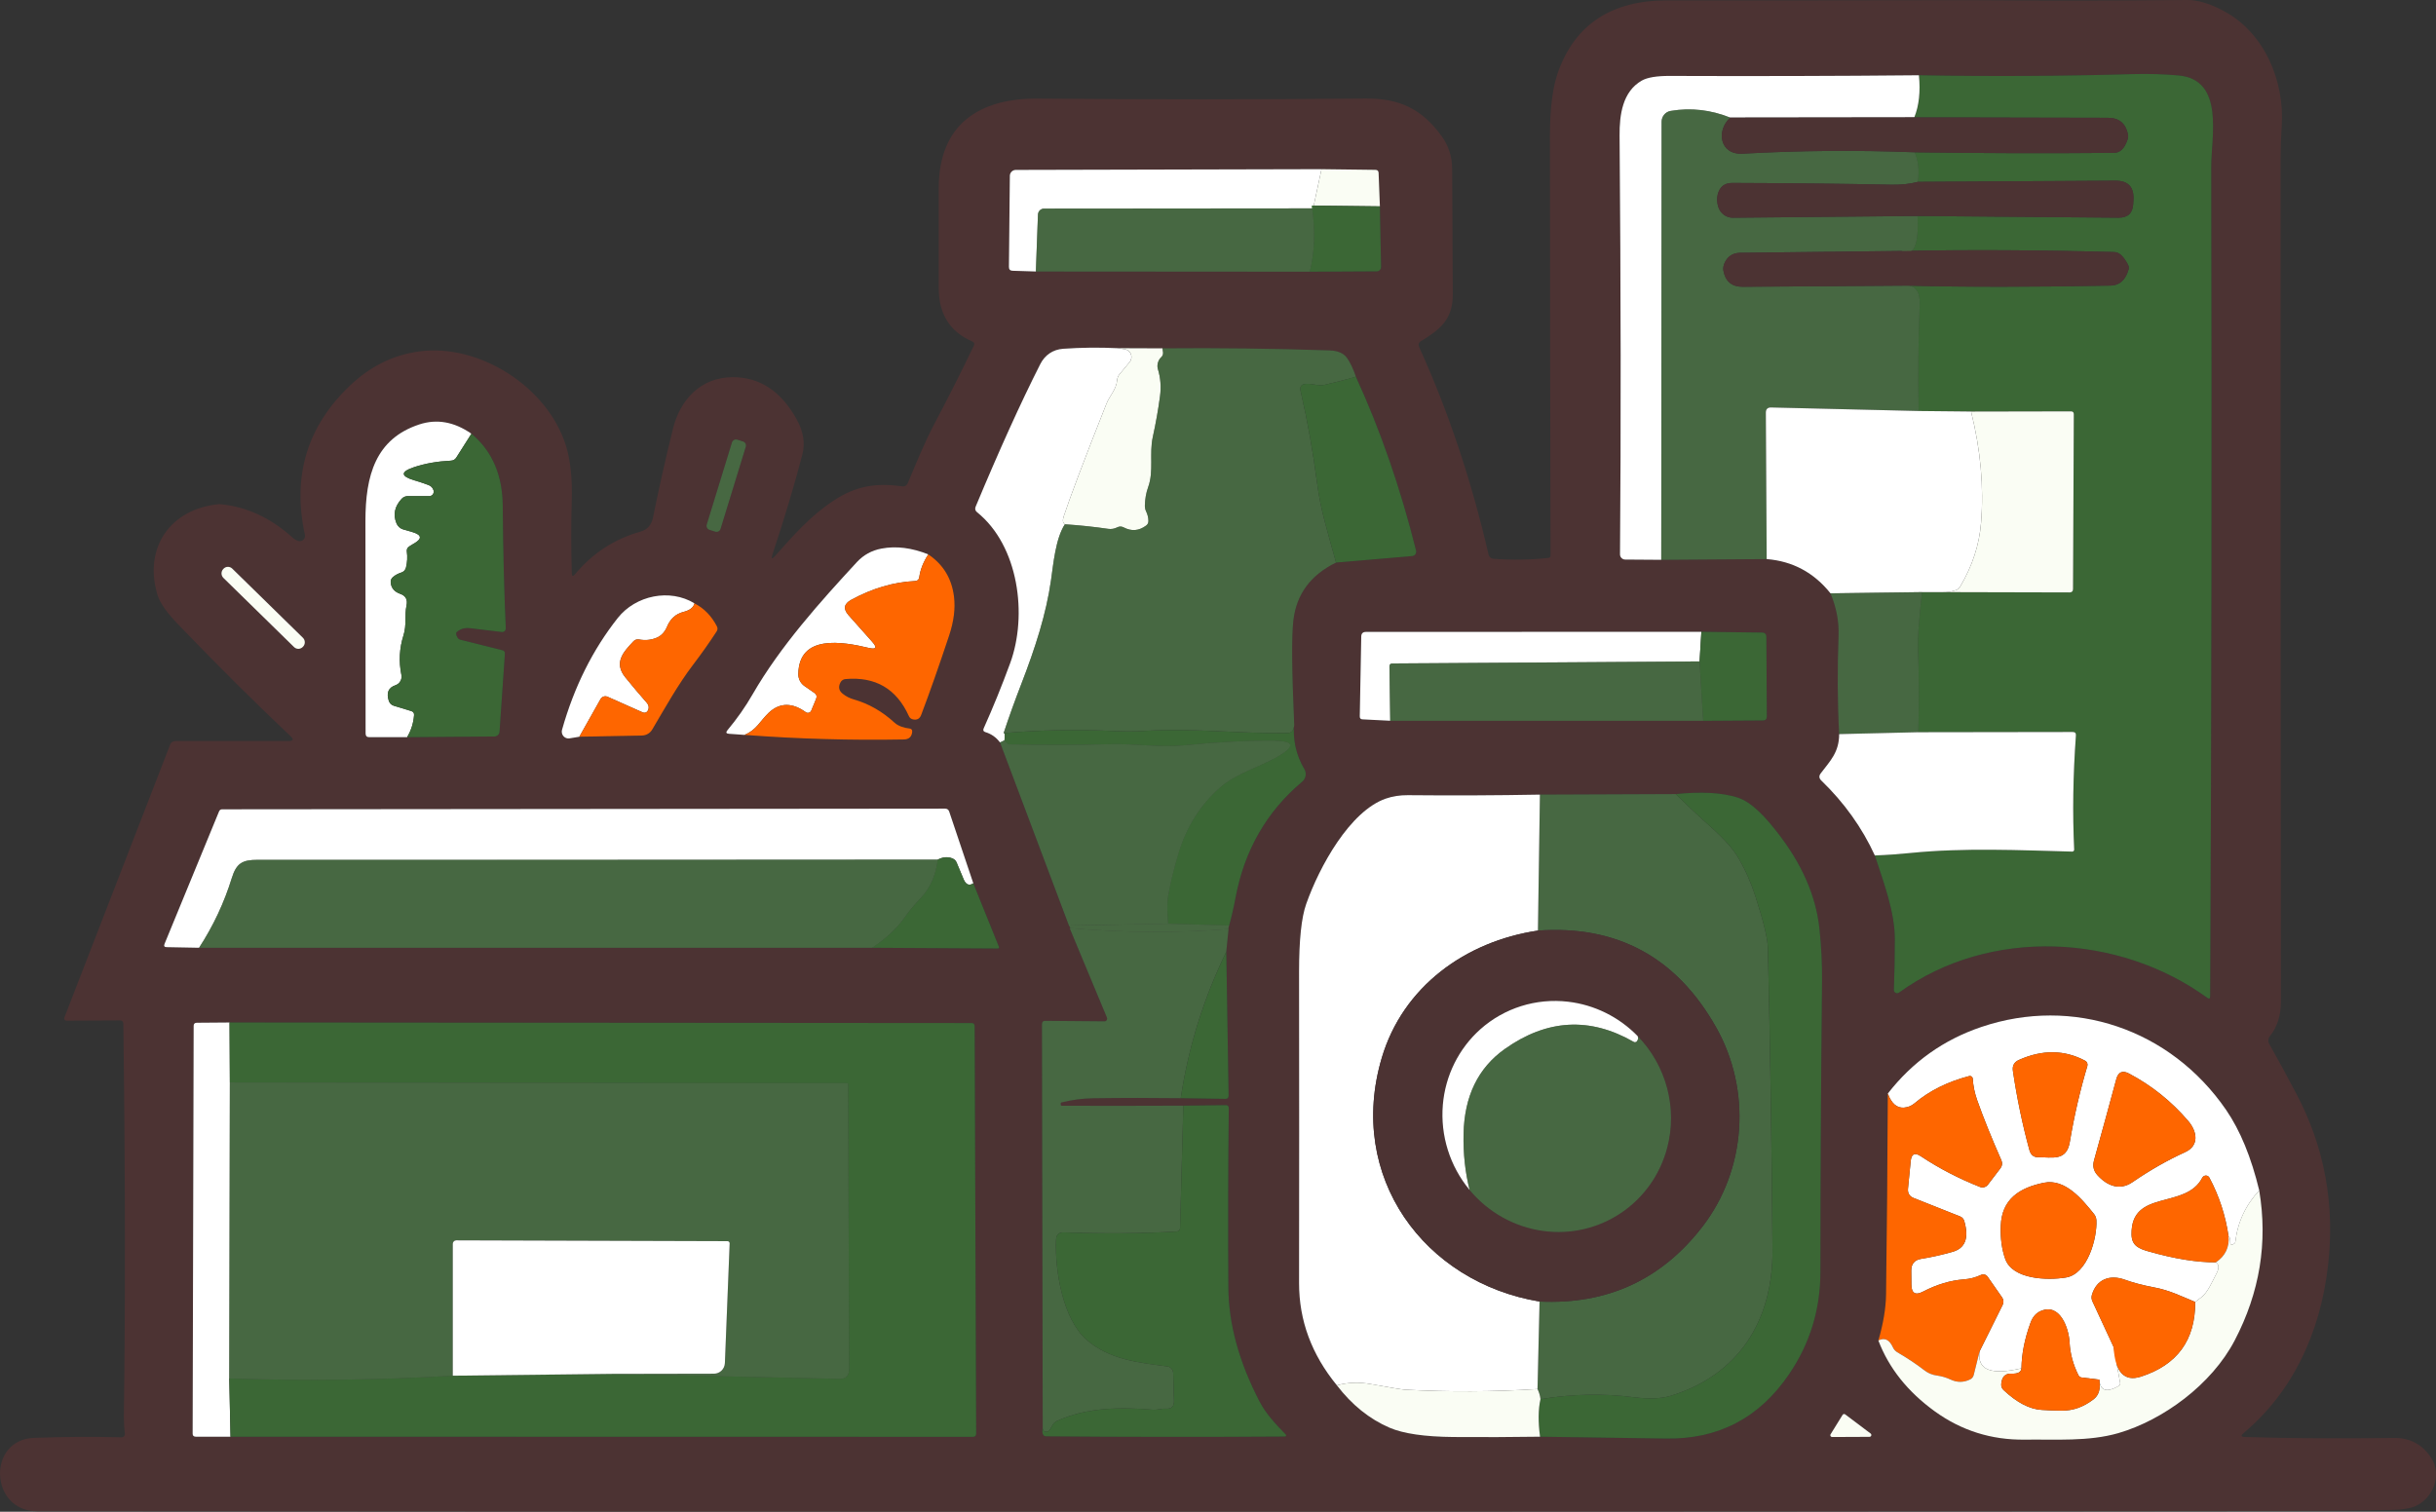 <svg width="87" height="54" viewBox="0 0 87 54" fill="none" xmlns="http://www.w3.org/2000/svg">
<rect x="0" y="0" width="87" height="54" fill="#333333" stroke="none"/>
<g clip-path="url(#clip0_122_798)">
<path d="M70.312 0.006C72.9 0.026 75.504 0.024 78.126 -3.42701e-05C78.493 -0.002 78.925 0.128 79.419 0.392C80.879 1.173 81.596 2.897 81.489 4.5C81.465 4.878 81.452 5.253 81.45 5.623C81.448 15.447 81.45 25.5 81.461 35.786C81.461 36.28 81.328 36.689 81.063 37.018C81.003 37.094 80.995 37.201 81.042 37.284C81.385 37.895 81.708 38.49 82.01 39.064C83.022 40.98 83.4 43.039 83.14 45.242C82.856 47.641 81.869 49.729 80.129 51.19C80.02 51.279 80.037 51.327 80.177 51.331C81.83 51.381 83.599 51.392 85.487 51.364C86.069 51.355 86.517 51.594 86.833 52.084C87.226 52.694 86.893 53.534 86.247 53.808C86.064 53.887 85.79 53.928 85.427 53.935C84.061 53.959 82.824 53.972 81.714 53.974C56.757 54.004 29.961 54.007 1.328 53.983C-0.371 53.983 -0.472 51.42 1.218 51.362C2.287 51.322 3.329 51.316 4.344 51.342C4.407 51.342 4.46 51.294 4.46 51.229C4.46 51.222 4.46 51.216 4.46 51.211C4.433 50.994 4.422 50.782 4.424 50.58C4.48 46.433 4.473 41.764 4.405 36.574C4.405 36.491 4.362 36.45 4.28 36.45L2.371 36.459C2.328 36.459 2.292 36.422 2.292 36.378C2.292 36.367 2.292 36.358 2.298 36.35L6.082 26.584C6.11 26.515 6.185 26.469 6.271 26.469H10.316C10.477 26.467 10.498 26.412 10.38 26.301C9.116 25.104 7.849 23.846 6.58 22.529C6.223 22.159 5.755 21.704 5.613 21.212C5.133 19.544 6.097 18.164 7.84 18.007C8.796 18.092 9.665 18.493 10.449 19.204C10.509 19.259 10.576 19.298 10.647 19.322C10.743 19.355 10.851 19.302 10.883 19.204C10.894 19.172 10.896 19.137 10.889 19.102C10.432 17.002 10.971 15.223 12.504 13.769C13.223 13.085 14.044 12.68 14.963 12.554C17.114 12.258 19.564 13.821 20.215 15.928C20.376 16.449 20.442 17.102 20.419 17.883C20.395 18.719 20.395 19.583 20.421 20.478C20.423 20.589 20.462 20.602 20.533 20.517C21.16 19.762 21.941 19.252 22.875 18.989C23.118 18.922 23.266 18.756 23.32 18.493C23.532 17.441 23.771 16.381 24.035 15.312C24.288 14.283 25.025 13.477 26.163 13.473C27.135 13.468 27.902 13.976 28.46 14.992C28.694 15.421 28.761 15.837 28.656 16.235C28.361 17.363 28.005 18.554 27.588 19.805C27.535 19.971 27.565 19.988 27.681 19.86C28.342 19.117 28.924 18.449 29.74 17.903C30.56 17.352 31.292 17.241 32.211 17.372C32.312 17.387 32.383 17.345 32.424 17.25C32.725 16.534 33.014 15.815 33.377 15.129C33.867 14.202 34.335 13.275 34.779 12.35C34.814 12.28 34.797 12.23 34.726 12.199C33.927 11.853 33.528 11.22 33.526 10.299C33.526 9.073 33.526 7.878 33.526 6.716C33.53 4.428 34.986 3.505 37.071 3.522C41.024 3.555 44.925 3.555 48.771 3.52C49.991 3.509 50.789 3.899 51.489 4.865C51.736 5.209 51.861 5.595 51.863 6.023C51.87 7.528 51.878 9.025 51.885 10.512C51.891 11.413 51.425 11.775 50.751 12.184C50.667 12.236 50.645 12.308 50.686 12.402C51.724 14.685 52.55 17.156 53.164 19.812C53.184 19.895 53.252 19.953 53.336 19.96C54.017 20.01 54.672 19.999 55.299 19.929C55.35 19.923 55.376 19.895 55.376 19.842C55.365 15.321 55.357 10.323 55.355 4.848C55.355 3.862 55.453 3.098 55.653 2.551C56.269 0.858 57.568 0.011 59.552 0.013C63.123 0.015 66.709 0.013 70.312 0.006ZM68.534 2.688C65.562 2.717 62.595 2.723 59.632 2.712C59.166 2.712 58.833 2.767 58.638 2.878C57.95 3.267 57.837 4.099 57.843 4.841C57.888 10.299 57.895 15.286 57.858 19.799C57.858 19.901 57.94 19.986 58.043 19.988L59.331 19.997L63.097 19.971C64.023 20.045 64.783 20.452 65.376 21.194C65.586 21.699 65.683 22.202 65.663 22.703C65.618 23.928 65.625 25.102 65.685 26.223C65.685 26.872 65.363 27.181 65.028 27.623C64.957 27.716 64.963 27.801 65.047 27.882C65.867 28.674 66.505 29.567 66.958 30.557C67.272 31.519 67.673 32.575 67.673 33.546C67.673 34.153 67.662 34.758 67.639 35.359C67.637 35.422 67.686 35.477 67.748 35.479C67.774 35.479 67.8 35.472 67.821 35.457C71.07 33.102 75.682 33.356 78.828 35.64C78.899 35.692 78.936 35.673 78.936 35.584C78.983 25.596 78.996 15.724 78.972 5.969C78.97 4.887 79.462 2.841 77.802 2.695C77.265 2.647 76.728 2.632 76.191 2.647C73.632 2.721 71.079 2.734 68.534 2.688ZM36.995 9.698L46.778 9.705L49.177 9.691C49.261 9.691 49.327 9.622 49.325 9.537L49.282 7.371L49.237 6.18C49.235 6.104 49.196 6.067 49.121 6.067L47.197 6.043L36.276 6.069C36.16 6.069 36.068 6.165 36.066 6.282L36.033 9.533C36.033 9.622 36.077 9.67 36.164 9.672L36.995 9.698ZM35.714 26.519L38.174 33.06C38.232 33.139 38.243 33.169 38.202 33.152L39.536 36.352C39.555 36.402 39.531 36.456 39.484 36.476C39.473 36.48 39.461 36.483 39.45 36.483L37.337 36.465C37.255 36.465 37.215 36.504 37.215 36.587L37.24 51.011C37.221 51.113 37.225 51.192 37.253 51.244C37.275 51.285 37.309 51.307 37.356 51.307C40.176 51.331 43.021 51.333 45.892 51.314C45.915 51.314 45.934 51.294 45.934 51.27C45.934 51.259 45.93 51.248 45.922 51.242C45.574 50.885 45.217 50.51 44.985 50.062C44.251 48.649 43.88 47.291 43.871 45.991C43.856 43.819 43.862 41.679 43.886 39.574C43.886 39.522 43.845 39.478 43.794 39.476C43.794 39.476 43.794 39.476 43.791 39.476L42.263 39.495C40.766 39.502 39.317 39.502 37.919 39.498C37.9 39.498 37.889 39.489 37.887 39.469C37.885 39.45 37.882 39.432 37.882 39.413C37.882 39.395 37.891 39.384 37.908 39.38C38.282 39.286 38.66 39.236 39.044 39.23C40.115 39.215 41.157 39.215 42.168 39.228L43.764 39.252C43.843 39.252 43.882 39.215 43.88 39.134L43.796 33.999L43.877 33.187C43.871 33.148 43.877 33.106 43.899 33.06C43.985 32.754 44.06 32.425 44.127 32.07C44.444 30.37 45.239 28.988 46.51 27.921C46.641 27.81 46.673 27.62 46.585 27.472C46.289 26.974 46.166 26.421 46.22 25.814C46.136 23.946 46.126 22.727 46.192 22.159C46.302 21.225 46.811 20.537 47.717 20.095L50.437 19.862C50.523 19.855 50.585 19.779 50.579 19.694C50.579 19.686 50.577 19.677 50.575 19.666C50.023 17.452 49.308 15.382 48.425 13.455C48.329 13.17 48.224 12.946 48.105 12.783C47.985 12.615 47.779 12.528 47.489 12.517C45.501 12.45 43.51 12.424 41.518 12.443L39.907 12.437C39.261 12.406 38.614 12.413 37.97 12.458C37.599 12.484 37.313 12.687 37.15 13.011C36.452 14.389 35.686 16.085 34.846 18.094C34.812 18.175 34.829 18.242 34.895 18.297C36.383 19.494 36.706 21.976 36.079 23.687C35.78 24.499 35.465 25.276 35.132 26.018C35.102 26.086 35.121 26.129 35.19 26.151C35.402 26.214 35.578 26.338 35.714 26.519ZM14.54 26.332L17.66 26.308C17.756 26.308 17.836 26.232 17.842 26.134L18.033 23.352C18.038 23.284 18.007 23.243 17.943 23.227L16.433 22.849C16.399 22.84 16.369 22.818 16.35 22.788C16.283 22.685 16.272 22.611 16.322 22.57C16.451 22.461 16.605 22.418 16.784 22.439C17.211 22.492 17.593 22.537 17.926 22.576C17.994 22.583 18.057 22.533 18.065 22.461C18.065 22.455 18.065 22.448 18.065 22.444C18.005 21.109 17.969 19.646 17.956 18.059C17.947 17.028 17.614 16.133 16.837 15.493C16.221 15.064 15.598 14.955 14.971 15.162C13.414 15.678 13.052 16.98 13.052 18.61C13.052 21.275 13.054 23.804 13.058 26.199C13.058 26.29 13.103 26.336 13.191 26.334H14.54V26.332ZM26.635 15.961C26.659 15.88 26.616 15.796 26.536 15.769L26.332 15.704C26.253 15.68 26.169 15.724 26.143 15.804L25.244 18.734C25.22 18.815 25.263 18.9 25.342 18.926L25.546 18.991C25.626 19.015 25.71 18.972 25.735 18.891L26.635 15.961ZM26.588 26.251C28.49 26.395 30.388 26.449 32.282 26.414C32.458 26.412 32.557 26.325 32.579 26.155C32.589 26.073 32.553 26.027 32.471 26.02C32.306 26.005 32.083 25.936 31.958 25.822C31.514 25.413 31.026 25.134 30.496 24.984C30.352 24.943 30.221 24.878 30.103 24.784C29.961 24.675 29.933 24.538 30.019 24.375C30.053 24.309 30.12 24.264 30.197 24.257C31.265 24.163 32.018 24.603 32.458 25.576C32.488 25.644 32.54 25.685 32.615 25.7C32.755 25.727 32.851 25.672 32.901 25.537C33.203 24.74 33.534 23.798 33.897 22.707C34.067 22.198 34.125 21.734 34.073 21.316C33.994 20.665 33.687 20.16 33.154 19.803C32.564 19.566 32.005 19.496 31.479 19.596C31.131 19.662 30.839 19.823 30.603 20.077C29.291 21.499 27.874 23.077 26.882 24.797C26.622 25.248 26.324 25.674 25.982 26.081C25.916 26.162 25.933 26.205 26.038 26.212L26.588 26.251ZM10.825 23.099C10.911 23.01 10.906 22.868 10.818 22.781L8.295 20.31C8.207 20.223 8.068 20.228 7.982 20.317L7.973 20.326C7.887 20.415 7.892 20.556 7.98 20.643L10.503 23.114C10.591 23.201 10.73 23.197 10.816 23.108L10.825 23.099ZM20.692 26.316L22.933 26.273C23.081 26.271 23.217 26.19 23.294 26.062C23.766 25.265 24.206 24.466 24.758 23.741C25.063 23.341 25.342 22.944 25.596 22.555C25.634 22.494 25.637 22.431 25.602 22.367C25.411 22 25.145 21.727 24.803 21.551C23.921 21.014 22.706 21.266 22.066 22.072C21.17 23.203 20.505 24.536 20.073 26.066C20.037 26.195 20.11 26.332 20.236 26.369C20.271 26.38 20.307 26.382 20.341 26.375L20.692 26.316ZM49.651 25.746H60.828L62.964 25.735C63.057 25.735 63.104 25.687 63.102 25.594L63.084 22.755C63.084 22.651 63.033 22.598 62.932 22.596L60.763 22.568L48.784 22.572C48.674 22.572 48.618 22.629 48.616 22.74L48.563 25.587C48.563 25.657 48.595 25.694 48.664 25.696L49.651 25.746ZM54.998 28.384C53.452 28.413 51.88 28.419 50.281 28.404C50.001 28.402 49.739 28.441 49.495 28.526C48.208 28.972 47.118 30.962 46.65 32.294C46.48 32.775 46.396 33.581 46.396 34.708C46.4 38.638 46.4 42.345 46.396 45.83C46.396 47.169 46.845 48.386 47.747 49.485C48.279 50.182 48.906 50.687 49.626 50.998C50.12 51.211 50.882 51.322 51.915 51.331C52.941 51.338 53.969 51.335 55.002 51.32C56.495 51.34 57.993 51.362 59.496 51.386C61.365 51.418 62.829 50.654 63.892 49.093C64.641 47.996 65.015 46.775 65.015 45.429C65.015 42.345 65.034 38.877 65.073 35.026C65.079 34.423 65.047 33.805 64.981 33.169C64.854 31.992 64.345 30.834 63.45 29.699C63.1 29.255 62.589 28.654 62.054 28.487C61.493 28.311 60.757 28.271 59.846 28.365L54.998 28.384ZM7.11 33.855H31.146L35.63 33.881C35.677 33.881 35.692 33.859 35.675 33.814L34.762 31.554L33.901 28.992C33.878 28.92 33.828 28.885 33.753 28.885L7.93 28.909C7.885 28.909 7.842 28.937 7.825 28.979L5.878 33.714C5.845 33.792 5.869 33.831 5.953 33.833L7.11 33.855ZM67.422 39.062C67.411 41.57 67.392 43.962 67.36 46.237C67.353 46.731 67.261 47.28 67.085 47.883C67.459 48.869 68.131 49.712 69.101 50.415C70.052 51.102 71.122 51.44 72.313 51.425C73.415 51.41 74.594 51.499 75.657 51.192C77.25 50.728 78.983 49.465 79.812 47.881C80.707 46.167 80.999 44.383 80.688 42.526C80.402 41.339 80.007 40.379 79.502 39.643C77.512 36.75 74.027 35.581 70.765 36.683C69.417 37.138 68.302 37.93 67.422 39.062ZM8.233 51.32L34.749 51.325C34.827 51.325 34.865 51.285 34.863 51.207L34.81 36.657C34.81 36.581 34.773 36.544 34.698 36.544L8.199 36.524L7.031 36.533C6.956 36.533 6.919 36.57 6.917 36.646L6.88 51.207C6.88 51.281 6.915 51.318 6.99 51.318H8.233V51.32ZM65.9 50.521C65.87 50.499 65.831 50.508 65.809 50.536C65.809 50.536 65.809 50.539 65.807 50.541L65.38 51.231C65.361 51.261 65.369 51.303 65.399 51.32C65.41 51.327 65.421 51.331 65.434 51.331L66.771 51.325C66.808 51.325 66.836 51.296 66.836 51.259C66.836 51.24 66.827 51.22 66.81 51.207L65.9 50.521Z" fill="#4C3333"/>
<path d="M66.958 30.557C67.392 30.542 67.821 30.511 68.246 30.468C70.14 30.278 72.122 30.37 74.005 30.42C74.044 30.42 74.076 30.392 74.078 30.352C74.078 30.35 74.078 30.348 74.078 30.346C74.016 29.051 74.037 27.692 74.141 26.271C74.147 26.188 74.108 26.147 74.027 26.147L68.51 26.155C68.54 25.121 68.536 24.116 68.498 23.138C68.485 22.792 68.534 22.128 68.644 21.151H69.38L73.915 21.162C73.995 21.162 74.035 21.12 74.037 21.038L74.065 14.799C74.065 14.729 74.031 14.694 73.965 14.694L70.396 14.701L68.521 14.681C68.498 13.381 68.51 12.119 68.56 10.893C68.579 10.46 68.44 10.231 68.145 10.203C70.233 10.258 72.646 10.255 75.386 10.201C75.699 10.194 75.912 10.003 76.022 9.622C76.037 9.567 76.03 9.511 76 9.454C75.843 9.158 75.684 9.008 75.519 9.004C72.884 8.93 70.349 8.917 67.913 8.964C68.345 9.184 68.534 8.766 68.483 7.715L75.667 7.776C75.996 7.778 76.168 7.615 76.187 7.284L76.195 7.142C76.221 6.681 76.007 6.452 75.551 6.454L68.495 6.496C68.549 6.084 68.51 5.732 68.379 5.44C70.739 5.475 73.114 5.481 75.506 5.46C75.723 5.457 75.884 5.296 75.987 4.976C76.007 4.918 76.011 4.857 75.998 4.794C75.916 4.404 75.68 4.21 75.287 4.208L68.369 4.193C68.538 3.777 68.592 3.276 68.534 2.688C71.079 2.734 73.632 2.721 76.191 2.647C76.728 2.632 77.265 2.647 77.802 2.695C79.461 2.841 78.97 4.887 78.972 5.969C78.996 15.724 78.983 25.596 78.935 35.584C78.935 35.673 78.899 35.692 78.828 35.64C75.682 33.356 71.07 33.102 67.821 35.457C67.77 35.494 67.697 35.483 67.66 35.431C67.645 35.409 67.639 35.385 67.639 35.359C67.662 34.758 67.673 34.153 67.673 33.546C67.673 32.575 67.272 31.519 66.958 30.557Z" fill="#3B6735"/>
<path d="M68.533 2.688C68.591 3.276 68.537 3.777 68.368 4.193L61.795 4.201C61.093 3.921 60.384 3.842 59.667 3.962C59.48 3.992 59.343 4.158 59.343 4.349L59.33 19.997L58.042 19.988C57.939 19.988 57.855 19.901 57.857 19.799C57.894 15.286 57.887 10.299 57.842 4.841C57.836 4.099 57.949 3.268 58.636 2.878C58.832 2.767 59.165 2.71 59.631 2.712C62.594 2.723 65.561 2.717 68.533 2.688Z" fill="white"/>
<path d="M61.796 4.201C61.283 4.659 61.414 5.536 62.234 5.49C64.268 5.377 66.316 5.359 68.38 5.44C68.51 5.732 68.549 6.084 68.496 6.496C68.21 6.572 67.894 6.605 67.549 6.598C65.769 6.561 63.873 6.542 61.865 6.535C61.588 6.535 61.416 6.672 61.347 6.944C61.311 7.09 61.319 7.24 61.369 7.397C61.442 7.626 61.652 7.78 61.888 7.778L68.483 7.715C68.534 8.766 68.345 9.184 67.914 8.964L62.148 9.03C61.88 9.034 61.691 9.16 61.586 9.409C61.547 9.498 61.536 9.585 61.551 9.67C61.622 10.055 61.852 10.247 62.241 10.244L68.145 10.203C68.44 10.231 68.579 10.46 68.56 10.893C68.51 12.119 68.498 13.381 68.521 14.681L63.252 14.555C63.13 14.553 63.067 14.614 63.067 14.74L63.097 19.971L59.331 19.997L59.344 4.349C59.344 4.158 59.481 3.992 59.668 3.962C60.385 3.842 61.094 3.921 61.796 4.201Z" fill="#558C4D" fill-opacity="0.6"/>
<path d="M61.796 4.201L68.369 4.193L75.287 4.208C75.68 4.208 75.916 4.404 75.998 4.794C76.011 4.857 76.007 4.918 75.987 4.976C75.884 5.296 75.723 5.457 75.506 5.46C73.114 5.481 70.739 5.475 68.379 5.44C66.316 5.359 64.267 5.377 62.234 5.49C61.414 5.536 61.283 4.659 61.796 4.201Z" fill="#4C3333"/>
<path d="M47.197 6.043L46.898 7.443L37.287 7.451C37.171 7.451 37.075 7.545 37.07 7.665L36.995 9.698L36.164 9.672C36.076 9.67 36.031 9.622 36.033 9.533L36.066 6.282C36.066 6.165 36.16 6.071 36.276 6.069L47.197 6.043Z" fill="white"/>
<path d="M47.197 6.043L49.12 6.067C49.196 6.067 49.234 6.104 49.236 6.18L49.282 7.371L46.849 7.343C46.866 7.375 46.883 7.41 46.898 7.443L47.197 6.043Z" fill="#FAFDF4"/>
<path d="M68.482 7.715L61.888 7.778C61.652 7.778 61.441 7.626 61.368 7.397C61.319 7.24 61.31 7.09 61.347 6.944C61.416 6.672 61.587 6.535 61.864 6.535C63.872 6.542 65.768 6.561 67.548 6.598C67.894 6.605 68.21 6.572 68.495 6.496L75.551 6.454C76.006 6.452 76.221 6.681 76.195 7.142L76.186 7.284C76.167 7.615 75.995 7.778 75.667 7.776L68.482 7.715Z" fill="#4C3333"/>
<path d="M49.281 7.371L49.324 9.537C49.324 9.622 49.26 9.689 49.176 9.692L46.777 9.705C46.956 8.993 46.979 8.205 46.848 7.343L49.281 7.371Z" fill="#3B6735"/>
<path d="M46.898 7.443C46.883 7.41 46.866 7.375 46.849 7.343C46.98 8.205 46.956 8.993 46.778 9.705L36.995 9.698L37.07 7.665C37.074 7.545 37.171 7.452 37.287 7.452L46.898 7.443Z" fill="#558C4D" fill-opacity="0.6"/>
<path d="M68.145 10.203L62.24 10.245C61.851 10.245 61.621 10.055 61.55 9.67C61.535 9.585 61.546 9.498 61.585 9.409C61.69 9.16 61.879 9.034 62.147 9.03L67.913 8.964C70.348 8.917 72.884 8.93 75.518 9.004C75.684 9.008 75.843 9.158 75.999 9.454C76.029 9.511 76.036 9.567 76.021 9.622C75.911 10.003 75.699 10.194 75.385 10.201C72.645 10.255 70.232 10.258 68.145 10.203Z" fill="#4C3333"/>
<path d="M39.907 12.437L40.173 12.476C40.323 12.5 40.428 12.641 40.405 12.796C40.396 12.846 40.377 12.894 40.345 12.933L39.984 13.368C39.932 13.429 39.904 13.499 39.898 13.579C39.866 13.923 39.63 14.13 39.512 14.431C38.715 16.44 38.208 17.781 37.987 18.453C37.942 18.588 37.957 18.68 38.03 18.728C37.699 19.239 37.62 20.143 37.536 20.726C37.364 21.941 36.967 23.158 36.477 24.427C36.252 25.006 36.042 25.591 35.844 26.186C35.889 26.179 35.898 26.264 35.874 26.445L35.713 26.519C35.578 26.338 35.402 26.214 35.189 26.151C35.12 26.129 35.101 26.086 35.131 26.018C35.464 25.276 35.78 24.499 36.078 23.687C36.705 21.976 36.383 19.494 34.895 18.297C34.828 18.242 34.811 18.175 34.846 18.094C35.685 16.085 36.452 14.389 37.15 13.011C37.313 12.687 37.598 12.485 37.97 12.458C38.614 12.413 39.26 12.406 39.907 12.437Z" fill="white"/>
<path d="M39.907 12.437L41.517 12.443L41.537 12.582C41.545 12.652 41.524 12.711 41.472 12.759C41.365 12.857 41.309 13.035 41.352 13.179C41.449 13.495 41.474 13.821 41.429 14.154C41.367 14.624 41.281 15.11 41.172 15.608C41.039 16.211 41.215 16.823 41.006 17.4C40.933 17.6 40.895 17.82 40.888 18.059C40.888 18.136 40.903 18.207 40.936 18.275C40.985 18.377 41.013 18.488 41.015 18.606C41.015 18.678 40.989 18.732 40.933 18.773C40.678 18.963 40.412 18.985 40.133 18.839C40.053 18.797 39.976 18.797 39.896 18.839C39.795 18.889 39.69 18.906 39.581 18.891C39.059 18.815 38.541 18.761 38.03 18.728C37.957 18.68 37.942 18.588 37.987 18.453C38.209 17.781 38.715 16.44 39.512 14.431C39.63 14.13 39.866 13.923 39.898 13.579C39.905 13.499 39.933 13.429 39.984 13.368L40.345 12.933C40.444 12.813 40.427 12.637 40.309 12.537C40.27 12.504 40.223 12.482 40.173 12.476L39.907 12.437Z" fill="#FAFDF4"/>
<path d="M48.425 13.455C48.088 13.556 47.718 13.651 47.317 13.743C47.081 13.797 46.885 13.699 46.651 13.71C46.477 13.717 46.411 13.806 46.451 13.978C46.694 15.029 46.889 16.113 47.035 17.232C47.098 17.713 47.194 18.197 47.325 18.682C47.452 19.154 47.581 19.625 47.716 20.095C46.81 20.537 46.301 21.225 46.192 22.159C46.125 22.727 46.136 23.946 46.219 25.814C46.228 25.914 46.213 26.003 46.174 26.081C46.142 26.142 46.08 26.179 46.013 26.181C44.304 26.218 42.625 25.999 40.924 26.105C40.562 26.129 40.166 26.129 39.739 26.11C38.449 26.049 37.152 26.075 35.844 26.186C36.041 25.591 36.252 25.006 36.477 24.427C36.967 23.158 37.364 21.941 37.536 20.726C37.62 20.143 37.699 19.239 38.03 18.728C38.541 18.761 39.058 18.815 39.58 18.891C39.69 18.906 39.795 18.891 39.896 18.839C39.975 18.797 40.053 18.797 40.132 18.839C40.411 18.985 40.677 18.963 40.933 18.773C40.989 18.732 41.017 18.678 41.015 18.606C41.012 18.488 40.984 18.377 40.935 18.275C40.903 18.207 40.886 18.136 40.888 18.059C40.894 17.82 40.933 17.6 41.006 17.4C41.214 16.823 41.038 16.211 41.171 15.608C41.281 15.11 41.367 14.624 41.429 14.154C41.474 13.821 41.448 13.495 41.352 13.179C41.309 13.035 41.365 12.857 41.472 12.759C41.523 12.711 41.545 12.652 41.536 12.582L41.517 12.443C43.51 12.424 45.5 12.45 47.489 12.517C47.778 12.528 47.984 12.615 48.105 12.783C48.223 12.946 48.328 13.17 48.425 13.455Z" fill="#558C4D" fill-opacity="0.6"/>
<path d="M48.424 13.455C49.307 15.382 50.022 17.452 50.574 19.666C50.595 19.749 50.546 19.836 50.464 19.858C50.456 19.86 50.447 19.862 50.436 19.862L47.716 20.095C47.581 19.625 47.452 19.154 47.325 18.682C47.194 18.197 47.097 17.713 47.035 17.232C46.889 16.113 46.694 15.029 46.451 13.978C46.41 13.806 46.477 13.717 46.651 13.71C46.885 13.699 47.08 13.797 47.316 13.743C47.718 13.651 48.087 13.556 48.424 13.455Z" fill="#3B6735"/>
<path d="M68.52 14.681L70.395 14.7C70.736 16.068 70.857 17.393 70.751 18.675C70.689 19.461 70.44 20.221 70.006 20.953C69.97 21.016 69.916 21.059 69.845 21.083C69.71 21.131 69.555 21.153 69.379 21.151H68.643L65.375 21.194C64.782 20.452 64.022 20.045 63.096 19.971L63.066 14.74C63.066 14.614 63.129 14.553 63.251 14.555L68.52 14.681Z" fill="white"/>
<path d="M69.38 21.151C69.556 21.153 69.71 21.131 69.846 21.083C69.916 21.059 69.97 21.016 70.007 20.953C70.44 20.221 70.689 19.461 70.752 18.676C70.857 17.393 70.737 16.068 70.395 14.701L73.964 14.694C74.031 14.694 74.065 14.729 74.065 14.799L74.037 21.038C74.037 21.12 73.994 21.162 73.915 21.162L69.38 21.151Z" fill="#FAFDF4"/>
<path d="M16.837 15.493L16.298 16.342C16.253 16.414 16.188 16.451 16.104 16.455C15.621 16.479 15.181 16.555 14.786 16.688C14.299 16.851 14.301 17.008 14.792 17.156C14.966 17.206 15.134 17.263 15.299 17.324C15.392 17.359 15.452 17.419 15.482 17.509C15.51 17.594 15.467 17.685 15.383 17.713C15.366 17.72 15.346 17.722 15.329 17.722H14.569C14.483 17.72 14.404 17.755 14.346 17.816C14.095 18.088 14.032 18.38 14.159 18.691C14.202 18.797 14.29 18.878 14.399 18.911L14.724 19.004C15.072 19.107 15.087 19.248 14.769 19.424C14.715 19.453 14.664 19.485 14.61 19.522C14.546 19.566 14.52 19.627 14.53 19.703C14.556 19.892 14.546 20.082 14.5 20.271C14.479 20.358 14.415 20.428 14.331 20.452C14.226 20.485 14.129 20.535 14.041 20.607C13.974 20.661 13.944 20.731 13.955 20.816C13.974 21.007 14.088 21.14 14.292 21.212C14.488 21.279 14.563 21.416 14.52 21.621C14.442 21.991 14.53 22.32 14.41 22.696C14.264 23.158 14.239 23.626 14.335 24.103C14.369 24.264 14.277 24.425 14.123 24.477C13.873 24.562 13.794 24.745 13.884 25.028C13.914 25.121 13.974 25.182 14.067 25.211L14.689 25.4C14.76 25.422 14.795 25.47 14.788 25.546C14.767 25.831 14.683 26.092 14.539 26.332H13.191C13.103 26.336 13.057 26.29 13.057 26.199C13.053 23.804 13.051 21.275 13.051 18.61C13.051 16.98 13.414 15.678 14.971 15.162C15.598 14.955 16.22 15.064 16.837 15.493Z" fill="white"/>
<path d="M16.836 15.493C17.613 16.133 17.946 17.028 17.955 18.059C17.968 19.646 18.004 21.109 18.064 22.444C18.067 22.516 18.013 22.574 17.942 22.576C17.936 22.576 17.929 22.576 17.925 22.576C17.592 22.537 17.21 22.492 16.782 22.439C16.604 22.418 16.45 22.461 16.321 22.57C16.271 22.611 16.282 22.685 16.349 22.788C16.368 22.818 16.398 22.84 16.432 22.849L17.942 23.227C18.006 23.243 18.036 23.284 18.032 23.352L17.841 26.134C17.834 26.232 17.755 26.308 17.659 26.308L14.539 26.332C14.682 26.092 14.766 25.831 14.788 25.546C14.794 25.47 14.76 25.422 14.689 25.4L14.066 25.211C13.974 25.182 13.914 25.121 13.884 25.028C13.793 24.745 13.873 24.562 14.122 24.477C14.277 24.425 14.369 24.264 14.335 24.102C14.238 23.626 14.264 23.158 14.41 22.696C14.53 22.32 14.442 21.991 14.519 21.621C14.562 21.416 14.487 21.279 14.292 21.212C14.088 21.14 13.974 21.007 13.954 20.815C13.944 20.73 13.974 20.661 14.04 20.606C14.128 20.535 14.225 20.485 14.33 20.452C14.414 20.428 14.478 20.358 14.5 20.271C14.545 20.082 14.556 19.892 14.53 19.703C14.519 19.627 14.545 19.566 14.609 19.522C14.663 19.485 14.715 19.453 14.768 19.424C15.086 19.248 15.071 19.107 14.723 19.004L14.399 18.911C14.289 18.878 14.201 18.797 14.159 18.691C14.032 18.38 14.094 18.088 14.345 17.816C14.403 17.755 14.483 17.72 14.569 17.72H15.329C15.417 17.724 15.488 17.652 15.49 17.563C15.49 17.544 15.488 17.526 15.481 17.509C15.451 17.419 15.391 17.358 15.299 17.324C15.133 17.263 14.966 17.206 14.792 17.156C14.3 17.008 14.298 16.851 14.786 16.688C15.181 16.555 15.621 16.479 16.104 16.455C16.188 16.451 16.252 16.414 16.297 16.342L16.836 15.493Z" fill="#3B6735"/>
<path d="M26.142 15.805L25.242 18.736C25.217 18.816 25.262 18.902 25.341 18.927L25.546 18.991C25.625 19.016 25.709 18.972 25.734 18.891L26.634 15.961C26.659 15.88 26.615 15.795 26.535 15.77L26.331 15.705C26.251 15.68 26.167 15.725 26.142 15.805Z" fill="#558C4D" fill-opacity="0.6"/>
<path d="M33.154 19.803C32.975 20.075 32.868 20.347 32.831 20.617C32.819 20.704 32.769 20.75 32.683 20.755C31.915 20.791 31.152 21.016 30.399 21.427C30.139 21.569 30.107 21.752 30.306 21.976L31.15 22.925C31.337 23.136 31.296 23.208 31.023 23.143C30.094 22.921 28.531 22.646 28.511 24.079C28.509 24.246 28.591 24.407 28.728 24.503L29.085 24.751C29.162 24.806 29.183 24.875 29.147 24.965L28.973 25.385C28.945 25.452 28.87 25.483 28.803 25.454C28.795 25.45 28.784 25.446 28.777 25.439C28.331 25.117 27.867 25.063 27.442 25.472C27.135 25.772 27.012 26.077 26.587 26.251L26.038 26.212C25.932 26.206 25.915 26.162 25.982 26.081C26.323 25.674 26.622 25.248 26.881 24.797C27.873 23.077 29.291 21.499 30.603 20.078C30.839 19.823 31.131 19.662 31.479 19.596C32.005 19.496 32.563 19.566 33.154 19.803Z" fill="white"/>
<path d="M33.153 19.803C33.686 20.16 33.993 20.665 34.072 21.316C34.124 21.734 34.066 22.198 33.896 22.707C33.533 23.798 33.203 24.74 32.9 25.537C32.85 25.672 32.754 25.727 32.614 25.7C32.539 25.685 32.487 25.644 32.458 25.576C32.017 24.603 31.264 24.163 30.196 24.257C30.119 24.264 30.053 24.307 30.018 24.375C29.932 24.538 29.96 24.675 30.102 24.784C30.22 24.878 30.351 24.943 30.495 24.984C31.025 25.134 31.513 25.413 31.957 25.822C32.082 25.936 32.305 26.005 32.47 26.02C32.552 26.027 32.589 26.073 32.578 26.155C32.556 26.325 32.458 26.412 32.281 26.414C30.387 26.449 28.489 26.395 26.587 26.251C27.012 26.077 27.134 25.772 27.442 25.472C27.867 25.063 28.331 25.117 28.777 25.439C28.835 25.483 28.915 25.47 28.957 25.411C28.964 25.402 28.968 25.393 28.973 25.385L29.146 24.965C29.183 24.875 29.162 24.806 29.084 24.751L28.728 24.503C28.59 24.407 28.509 24.246 28.511 24.079C28.53 22.646 30.093 22.921 31.023 23.143C31.296 23.208 31.337 23.136 31.15 22.925L30.306 21.976C30.106 21.752 30.139 21.569 30.398 21.427C31.152 21.016 31.914 20.791 32.683 20.755C32.769 20.75 32.818 20.704 32.831 20.617C32.868 20.347 32.975 20.075 33.153 19.803Z" fill="#FE6600"/>
<path d="M7.982 20.316L7.973 20.326C7.888 20.415 7.891 20.557 7.978 20.643L10.502 23.114C10.59 23.2 10.73 23.197 10.815 23.108L10.824 23.099C10.909 23.01 10.906 22.868 10.819 22.782L8.295 20.311C8.207 20.225 8.067 20.227 7.982 20.316Z" fill="#FAFDF4"/>
<path d="M68.643 21.151C68.534 22.128 68.484 22.792 68.497 23.138C68.536 24.116 68.54 25.121 68.51 26.155L65.684 26.223C65.624 25.102 65.618 23.928 65.663 22.703C65.682 22.202 65.585 21.699 65.375 21.194L68.643 21.151Z" fill="#558C4D" fill-opacity="0.6"/>
<path d="M24.803 21.551C24.771 21.697 24.64 21.799 24.41 21.858C24.137 21.926 23.94 22.102 23.82 22.392C23.742 22.577 23.622 22.705 23.461 22.777C23.263 22.862 23.049 22.884 22.819 22.842C22.748 22.829 22.675 22.853 22.626 22.905C22.273 23.28 21.904 23.665 22.334 24.196C22.572 24.49 22.825 24.791 23.094 25.097C23.18 25.195 23.19 25.296 23.128 25.398C23.092 25.454 23.021 25.476 22.961 25.45L21.698 24.888C21.606 24.847 21.498 24.884 21.449 24.971L20.691 26.317L20.341 26.375C20.21 26.397 20.088 26.306 20.066 26.173C20.06 26.138 20.062 26.101 20.073 26.066C20.504 24.536 21.17 23.203 22.065 22.072C22.705 21.266 23.92 21.014 24.803 21.551Z" fill="white"/>
<path d="M24.802 21.551C25.144 21.727 25.41 22 25.601 22.367C25.636 22.431 25.633 22.494 25.595 22.555C25.341 22.944 25.062 23.341 24.757 23.741C24.206 24.466 23.765 25.265 23.293 26.062C23.216 26.19 23.08 26.271 22.932 26.273L20.69 26.316L21.448 24.971C21.498 24.884 21.605 24.847 21.698 24.888L22.96 25.45C23.02 25.476 23.091 25.454 23.128 25.398C23.19 25.296 23.179 25.195 23.093 25.097C22.825 24.79 22.571 24.49 22.333 24.196C21.904 23.665 22.273 23.28 22.625 22.905C22.674 22.853 22.747 22.829 22.818 22.842C23.048 22.884 23.263 22.862 23.46 22.777C23.621 22.705 23.742 22.576 23.819 22.392C23.939 22.102 24.137 21.926 24.41 21.858C24.639 21.799 24.77 21.697 24.802 21.551Z" fill="#FE6600"/>
<path d="M60.763 22.568L60.699 23.626L49.733 23.698C49.658 23.698 49.621 23.735 49.623 23.811L49.651 25.746L48.663 25.696C48.595 25.694 48.56 25.657 48.563 25.587L48.616 22.74C48.616 22.629 48.674 22.572 48.784 22.572L60.763 22.568Z" fill="white"/>
<path d="M60.827 25.748L60.699 23.626L60.763 22.568L62.932 22.596C63.032 22.596 63.084 22.651 63.084 22.755L63.101 25.594C63.101 25.687 63.056 25.733 62.964 25.735L60.827 25.748Z" fill="#3B6735"/>
<path d="M60.698 23.626L60.827 25.748H49.651L49.623 23.811C49.623 23.735 49.657 23.698 49.732 23.698L60.698 23.626Z" fill="#558C4D" fill-opacity="0.6"/>
<path d="M46.219 25.814C46.166 26.421 46.288 26.974 46.584 27.472C46.672 27.62 46.64 27.81 46.509 27.921C45.238 28.988 44.444 30.37 44.126 32.07C44.059 32.425 43.984 32.754 43.898 33.06L41.717 32.995C41.682 32.542 41.682 32.214 41.717 32.009C41.805 31.506 41.931 30.986 42.099 30.444C42.385 29.514 42.874 28.746 43.565 28.136C44.164 27.612 44.944 27.42 45.629 27.026C46.273 26.654 46.224 26.465 45.483 26.458C44.557 26.449 43.503 26.504 42.32 26.621C41.442 26.708 40.542 26.562 39.649 26.584C38.444 26.617 37.24 26.617 36.035 26.589C35.99 26.589 35.934 26.538 35.872 26.445C35.895 26.264 35.887 26.179 35.842 26.186C37.15 26.075 38.446 26.049 39.737 26.11C40.164 26.129 40.559 26.129 40.922 26.105C42.623 25.999 44.302 26.218 46.011 26.181C46.078 26.181 46.14 26.142 46.172 26.081C46.211 26.003 46.226 25.914 46.217 25.814H46.219Z" fill="#3B6735"/>
<path d="M68.51 26.155L74.026 26.147C74.108 26.147 74.147 26.188 74.14 26.271C74.037 27.692 74.016 29.051 74.078 30.346C74.08 30.385 74.05 30.418 74.011 30.42C74.009 30.42 74.007 30.42 74.005 30.42C72.122 30.37 70.14 30.278 68.246 30.468C67.821 30.511 67.391 30.542 66.958 30.557C66.504 29.567 65.867 28.674 65.047 27.882C64.963 27.801 64.956 27.716 65.027 27.623C65.362 27.181 65.684 26.872 65.684 26.223L68.51 26.155Z" fill="white"/>
<path d="M35.874 26.445C35.936 26.538 35.992 26.586 36.037 26.589C37.242 26.617 38.446 26.617 39.651 26.584C40.544 26.562 41.444 26.708 42.322 26.621C43.505 26.504 44.559 26.449 45.485 26.458C46.226 26.465 46.275 26.654 45.631 27.026C44.946 27.42 44.166 27.612 43.567 28.136C42.876 28.746 42.386 29.514 42.101 30.444C41.933 30.986 41.807 31.506 41.718 32.009C41.682 32.214 41.682 32.542 41.718 32.995L38.176 33.06L35.715 26.519L35.876 26.445H35.874Z" fill="#558C4D" fill-opacity="0.6"/>
<path d="M59.846 28.365C60.269 28.781 60.694 29.179 61.119 29.558C61.576 29.967 61.894 30.326 62.077 30.635C62.332 31.071 62.538 31.535 62.695 32.024C62.983 32.919 63.131 33.531 63.137 33.859C63.221 37.371 63.275 40.969 63.303 44.655C63.32 47.184 62.085 49.113 59.674 49.857C59.334 49.962 58.892 49.979 58.349 49.91C57.26 49.768 56.148 49.792 55.016 49.979C55.001 49.851 54.967 49.731 54.911 49.618L54.984 46.492C57.404 46.607 59.347 45.71 60.812 43.803C62.373 41.766 62.551 38.936 61.295 36.705C59.88 34.195 57.758 33.041 54.926 33.241L54.997 28.384L59.846 28.365Z" fill="#558C4D" fill-opacity="0.6"/>
<path d="M55.002 51.32C54.931 50.789 54.935 50.343 55.017 49.979C56.149 49.792 57.261 49.768 58.35 49.91C58.893 49.979 59.335 49.962 59.674 49.857C62.086 49.113 63.321 47.184 63.303 44.655C63.275 40.969 63.222 37.371 63.138 33.859C63.132 33.531 62.983 32.919 62.696 32.024C62.539 31.535 62.333 31.071 62.077 30.635C61.895 30.326 61.577 29.967 61.12 29.558C60.694 29.179 60.269 28.781 59.846 28.365C60.757 28.271 61.493 28.311 62.054 28.487C62.588 28.654 63.099 29.255 63.449 29.699C64.345 30.834 64.854 31.992 64.98 33.169C65.047 33.805 65.079 34.423 65.073 35.026C65.034 38.877 65.015 42.345 65.015 45.43C65.015 46.775 64.641 47.996 63.892 49.093C62.829 50.654 61.364 51.418 59.496 51.386C57.993 51.362 56.494 51.34 55.002 51.32Z" fill="#3B6735"/>
<path d="M54.997 28.384L54.926 33.241C52.341 33.624 50.106 35.242 49.35 37.784C48.087 42.04 50.866 45.806 54.984 46.492L54.911 49.618C53.329 49.718 51.749 49.725 50.168 49.64C50.063 49.633 49.666 49.568 48.977 49.444C48.545 49.363 48.135 49.379 47.746 49.485C46.844 48.386 46.393 47.169 46.395 45.83C46.4 42.345 46.4 38.638 46.395 34.708C46.395 33.581 46.479 32.775 46.649 32.294C47.117 30.962 48.208 28.972 49.494 28.526C49.739 28.441 50.001 28.402 50.28 28.404C51.88 28.419 53.451 28.413 54.997 28.384Z" fill="white"/>
<path d="M34.762 31.554C34.612 31.648 34.498 31.6 34.418 31.415C34.335 31.217 34.251 31.016 34.167 30.814C34.139 30.746 34.092 30.696 34.025 30.668C33.86 30.594 33.682 30.607 33.489 30.707C25.376 30.714 17.279 30.716 9.197 30.714C8.666 30.714 8.445 30.825 8.278 31.365C8.007 32.242 7.619 33.071 7.11 33.855L5.952 33.833C5.869 33.833 5.845 33.792 5.877 33.714L7.825 28.979C7.842 28.937 7.885 28.909 7.93 28.909L33.753 28.885C33.828 28.885 33.877 28.92 33.901 28.992L34.762 31.554Z" fill="white"/>
<path d="M34.761 31.554L35.674 33.814C35.691 33.859 35.674 33.881 35.629 33.881L31.145 33.855C31.646 33.526 32.041 33.156 32.329 32.74C32.46 32.551 32.651 32.325 32.9 32.057C33.228 31.704 33.426 31.254 33.488 30.707C33.681 30.607 33.86 30.594 34.025 30.668C34.092 30.696 34.139 30.747 34.167 30.814C34.25 31.016 34.334 31.217 34.418 31.415C34.497 31.6 34.611 31.648 34.761 31.554Z" fill="#3B6735"/>
<path d="M33.489 30.707C33.426 31.254 33.229 31.704 32.9 32.057C32.651 32.325 32.46 32.551 32.329 32.74C32.041 33.156 31.646 33.526 31.146 33.855H7.11C7.619 33.071 8.007 32.242 8.278 31.365C8.445 30.825 8.666 30.714 9.197 30.714C17.279 30.714 25.376 30.714 33.489 30.707Z" fill="#558C4D" fill-opacity="0.6"/>
<path d="M41.717 32.995L43.898 33.06C43.877 33.106 43.87 33.148 43.877 33.187C42.007 33.333 40.115 33.319 38.202 33.152C38.242 33.169 38.232 33.139 38.174 33.06L41.717 32.995Z" fill="#558C4D" fill-opacity="0.6"/>
<path d="M38.202 33.152C40.115 33.319 42.007 33.333 43.877 33.187L43.795 33.999C42.983 35.664 42.44 37.408 42.168 39.228C41.156 39.215 40.115 39.215 39.043 39.23C38.659 39.236 38.281 39.286 37.907 39.38C37.89 39.384 37.882 39.395 37.882 39.413C37.882 39.432 37.882 39.45 37.886 39.469C37.886 39.489 37.899 39.498 37.918 39.498C39.316 39.502 40.765 39.502 42.262 39.495L42.144 43.869C42.142 43.934 42.09 43.986 42.026 43.991C40.744 44.062 39.4 44.071 37.995 44.021C37.817 44.015 37.723 44.102 37.716 44.282C37.669 45.393 37.957 47.121 38.814 47.865C39.625 48.569 40.667 48.675 41.691 48.81C41.807 48.825 41.895 48.926 41.899 49.045L41.927 50.04C41.934 50.236 41.839 50.33 41.646 50.319C41.476 50.308 41.332 50.369 41.175 50.356C40.042 50.258 38.801 50.269 37.757 50.754C37.684 50.787 37.628 50.839 37.587 50.911L37.497 51.066C37.456 51.133 37.401 51.157 37.325 51.135C37.27 51.12 37.242 51.079 37.24 51.011L37.214 36.587C37.214 36.504 37.255 36.463 37.336 36.465L39.449 36.483C39.501 36.483 39.541 36.441 39.541 36.387C39.541 36.374 39.539 36.363 39.535 36.352L38.202 33.152Z" fill="#558C4D" fill-opacity="0.6"/>
<path d="M54.985 46.492C50.866 45.806 48.088 42.04 49.35 37.784C50.106 35.242 52.341 33.624 54.927 33.241C57.759 33.041 59.88 34.195 61.295 36.705C62.551 38.936 62.373 41.766 60.812 43.803C59.348 45.71 57.405 46.607 54.985 46.492ZM52.487 42.508C53.151 43.307 54.085 43.827 55.101 43.969C57.128 44.252 59.028 42.978 59.545 40.989C59.915 39.578 59.511 38.063 58.487 37.009C57.821 36.326 56.943 35.89 56.005 35.782C54.862 35.647 53.722 36.006 52.867 36.768C52.097 37.458 51.618 38.422 51.53 39.465C51.437 40.562 51.781 41.659 52.487 42.508Z" fill="#4C3333"/>
<path d="M43.796 33.999L43.879 39.134C43.879 39.215 43.843 39.254 43.763 39.252L42.168 39.228C42.441 37.408 42.984 35.664 43.796 33.999Z" fill="#3B6735"/>
<path d="M58.487 37.009C58.515 37.07 58.508 37.131 58.463 37.194C58.435 37.229 58.388 37.24 58.349 37.218C56.784 36.317 55.246 36.402 53.739 37.473C52.788 38.15 52.298 39.158 52.27 40.501C52.255 41.209 52.328 41.879 52.487 42.508C51.781 41.659 51.437 40.562 51.53 39.465C51.618 38.422 52.096 37.458 52.867 36.768C53.722 36.006 54.862 35.647 56.005 35.782C56.943 35.891 57.821 36.326 58.487 37.009Z" fill="white"/>
<path d="M80.688 42.526C80.202 43.041 79.917 43.653 79.833 44.365C79.831 44.385 79.82 44.402 79.805 44.415C79.786 44.43 79.766 44.443 79.745 44.45C79.678 44.47 79.646 44.443 79.65 44.374C79.657 44.258 79.638 44.184 79.59 44.152C79.481 43.412 79.253 42.717 78.907 42.068C78.871 41.997 78.783 41.971 78.712 42.01C78.686 42.023 78.667 42.044 78.652 42.071C78.057 43.218 76.095 42.46 76.127 44.102C76.135 44.498 76.391 44.602 76.722 44.698C77.66 44.966 78.467 45.096 79.142 45.09C79.255 45.17 79.26 45.31 79.15 45.512C79.019 45.758 78.847 46.165 78.63 46.331C78.543 46.398 78.465 46.457 78.401 46.507C77.892 46.298 77.484 46.089 76.934 45.987C76.533 45.911 76.185 45.819 75.891 45.713C75.358 45.519 74.877 45.689 74.712 46.252C74.688 46.331 74.695 46.407 74.729 46.483L75.485 48.114L75.719 49.389C75.73 49.439 75.706 49.489 75.661 49.513C75.231 49.755 75.004 49.677 74.976 49.281L74.343 49.204C74.291 49.198 74.254 49.169 74.231 49.124C74.04 48.745 73.934 48.353 73.913 47.948C73.885 47.43 73.561 46.518 72.867 46.838C72.706 46.912 72.59 47.051 72.515 47.258C72.307 47.831 72.202 48.368 72.195 48.876C71.102 49.135 70.604 48.932 70.701 48.268L71.525 46.609C71.566 46.525 71.56 46.424 71.506 46.348L70.986 45.604C70.933 45.528 70.834 45.501 70.75 45.541C70.561 45.63 70.357 45.684 70.138 45.7C69.657 45.736 69.172 45.882 68.68 46.137C68.405 46.281 68.266 46.196 68.264 45.882L68.259 45.39C68.259 45.149 68.375 45.007 68.609 44.968C68.981 44.909 69.356 44.824 69.737 44.716C70.19 44.587 70.327 44.221 70.153 43.618C70.132 43.542 70.078 43.481 70.007 43.453L68.35 42.795C68.195 42.735 68.126 42.621 68.143 42.454L68.24 41.472C68.266 41.215 68.386 41.158 68.599 41.3C69.258 41.738 69.964 42.103 70.716 42.399C70.814 42.438 70.928 42.406 70.995 42.321L71.448 41.727C71.508 41.648 71.521 41.542 71.48 41.45C71.126 40.647 70.836 39.929 70.613 39.297C70.525 39.047 70.471 38.792 70.456 38.531C70.454 38.474 70.404 38.431 70.349 38.435C70.342 38.435 70.336 38.435 70.331 38.437C69.561 38.638 68.908 38.962 68.377 39.41C68.268 39.504 68.141 39.554 67.999 39.565C67.746 39.585 67.553 39.417 67.422 39.062C68.302 37.93 69.417 37.138 70.765 36.683C74.027 35.581 77.512 36.75 79.502 39.643C80.007 40.379 80.402 41.339 80.688 42.526ZM72.105 37.861C71.935 37.937 71.862 38.067 71.89 38.255C72.032 39.219 72.227 40.159 72.479 41.08C72.526 41.252 72.629 41.339 72.79 41.337C73.29 41.333 73.803 41.492 73.922 40.793C74.078 39.859 74.287 38.956 74.549 38.078C74.57 38.004 74.538 37.926 74.469 37.889C73.731 37.497 72.942 37.488 72.105 37.861ZM78.036 41.158C78.56 40.921 78.469 40.414 78.15 40.04C77.55 39.339 76.846 38.775 76.037 38.348C75.803 38.224 75.65 38.291 75.581 38.551C75.33 39.48 75.066 40.447 74.787 41.448C74.731 41.648 74.77 41.822 74.903 41.971C75.246 42.354 75.7 42.545 76.161 42.227C76.782 41.801 77.407 41.444 78.036 41.158ZM71.457 43.786C71.439 44.232 71.493 44.626 71.615 44.97C71.877 45.706 73.123 45.741 73.782 45.634C74.566 45.508 74.905 44.206 74.871 43.588C74.866 43.505 74.838 43.431 74.787 43.366C74.368 42.848 73.761 42.09 72.994 42.249C72.122 42.428 71.491 42.833 71.457 43.786Z" fill="white"/>
<path d="M8.198 36.524L8.209 38.666L8.187 49.239L8.232 51.32H6.989C6.914 51.318 6.878 51.281 6.88 51.207L6.916 36.646C6.916 36.57 6.955 36.533 7.03 36.533L8.198 36.524Z" fill="white"/>
<path d="M8.198 36.524L34.697 36.544C34.773 36.544 34.809 36.581 34.809 36.657L34.863 51.207C34.863 51.285 34.826 51.325 34.749 51.325L8.233 51.32L8.188 49.239C10.912 49.328 13.575 49.296 16.171 49.141L21.857 49.076L29.974 49.252C30.21 49.257 30.328 49.139 30.326 48.9L30.289 38.718C30.289 38.703 30.28 38.694 30.265 38.694L8.209 38.666L8.198 36.524Z" fill="#3B6735"/>
<path d="M58.487 37.009C59.511 38.063 59.915 39.578 59.545 40.989C59.028 42.978 57.128 44.252 55.101 43.969C54.085 43.827 53.151 43.307 52.487 42.508C52.328 41.879 52.255 41.209 52.27 40.501C52.298 39.158 52.788 38.15 53.739 37.473C55.247 36.402 56.784 36.317 58.349 37.218C58.388 37.24 58.435 37.229 58.463 37.194C58.508 37.131 58.515 37.07 58.487 37.009Z" fill="#558C4D" fill-opacity="0.6"/>
<path d="M72.105 37.861C72.942 37.488 73.73 37.497 74.469 37.889C74.537 37.926 74.57 38.004 74.548 38.078C74.286 38.956 74.078 39.859 73.921 40.793C73.803 41.492 73.29 41.333 72.79 41.337C72.629 41.337 72.525 41.252 72.478 41.08C72.227 40.159 72.032 39.219 71.89 38.255C71.862 38.067 71.935 37.937 72.105 37.861Z" fill="#FE6600"/>
<path d="M78.035 41.158C77.406 41.444 76.781 41.801 76.161 42.227C75.699 42.545 75.246 42.354 74.902 41.971C74.769 41.822 74.731 41.648 74.787 41.448C75.066 40.447 75.33 39.48 75.581 38.551C75.65 38.291 75.802 38.224 76.036 38.348C76.846 38.775 77.55 39.339 78.149 40.04C78.469 40.414 78.559 40.921 78.035 41.158Z" fill="#FE6600"/>
<path d="M70.7 48.268L70.49 49.115C70.472 49.185 70.427 49.241 70.365 49.272C70.131 49.387 69.897 49.389 69.659 49.276C69.506 49.204 69.347 49.159 69.18 49.135C69.012 49.113 68.862 49.052 68.731 48.95C68.443 48.727 68.119 48.512 67.758 48.301C67.692 48.262 67.64 48.205 67.608 48.135C67.479 47.85 67.305 47.767 67.084 47.883C67.26 47.28 67.352 46.731 67.359 46.237C67.391 43.962 67.41 41.57 67.421 39.062C67.552 39.417 67.745 39.585 67.999 39.565C68.14 39.554 68.267 39.504 68.377 39.41C68.907 38.962 69.56 38.638 70.331 38.437C70.384 38.424 70.44 38.457 70.453 38.514C70.453 38.52 70.455 38.527 70.455 38.531C70.47 38.792 70.524 39.047 70.612 39.297C70.835 39.928 71.125 40.647 71.479 41.45C71.52 41.542 71.507 41.648 71.447 41.727L70.994 42.321C70.928 42.406 70.814 42.438 70.715 42.399C69.963 42.103 69.257 41.737 68.598 41.3C68.385 41.158 68.265 41.215 68.239 41.472L68.143 42.454C68.125 42.621 68.194 42.735 68.349 42.795L70.006 43.453C70.077 43.481 70.131 43.542 70.152 43.618C70.326 44.221 70.189 44.587 69.736 44.715C69.356 44.824 68.98 44.909 68.609 44.968C68.374 45.007 68.256 45.149 68.258 45.39L68.263 45.882C68.265 46.196 68.404 46.281 68.679 46.137C69.171 45.882 69.656 45.736 70.137 45.7C70.356 45.684 70.56 45.63 70.749 45.541C70.833 45.501 70.932 45.528 70.986 45.604L71.505 46.348C71.559 46.424 71.565 46.525 71.525 46.609L70.7 48.268Z" fill="#FE6600"/>
<path d="M21.857 49.076L25.499 49.069C25.709 49.069 25.881 48.902 25.889 48.688L26.059 44.415C26.059 44.372 26.027 44.337 25.984 44.335C25.984 44.335 25.984 44.335 25.982 44.335L16.293 44.306C16.227 44.306 16.173 44.361 16.173 44.428V49.141C13.575 49.296 10.912 49.328 8.188 49.239L8.209 38.666L30.265 38.694C30.28 38.694 30.289 38.703 30.289 38.718L30.326 48.9C30.326 49.139 30.21 49.257 29.974 49.252L21.857 49.076Z" fill="#558C4D" fill-opacity="0.6"/>
<path d="M37.239 51.011C37.239 51.079 37.27 51.12 37.325 51.135C37.4 51.157 37.456 51.135 37.497 51.066L37.587 50.911C37.628 50.839 37.684 50.787 37.757 50.754C38.8 50.269 40.042 50.258 41.175 50.356C41.332 50.369 41.476 50.308 41.645 50.319C41.839 50.33 41.933 50.236 41.927 50.04L41.899 49.045C41.895 48.926 41.807 48.825 41.691 48.81C40.666 48.675 39.625 48.569 38.813 47.865C37.957 47.121 37.669 45.393 37.716 44.282C37.722 44.102 37.817 44.015 37.995 44.021C39.4 44.071 40.744 44.062 42.026 43.991C42.09 43.986 42.142 43.934 42.144 43.869L42.262 39.495L43.791 39.476C43.842 39.476 43.885 39.519 43.885 39.572C43.885 39.572 43.885 39.572 43.885 39.574C43.861 41.679 43.855 43.819 43.87 45.991C43.879 47.291 44.25 48.649 44.984 50.062C45.216 50.51 45.573 50.885 45.921 51.242C45.938 51.257 45.938 51.283 45.921 51.301C45.912 51.309 45.901 51.314 45.891 51.314C43.02 51.333 40.175 51.331 37.355 51.307C37.308 51.307 37.274 51.285 37.252 51.244C37.224 51.192 37.22 51.113 37.239 51.011Z" fill="#3B6735"/>
<path d="M79.59 44.152C79.626 44.548 79.478 44.861 79.141 45.09C78.467 45.096 77.659 44.966 76.721 44.698C76.391 44.602 76.135 44.498 76.126 44.102C76.094 42.46 78.057 43.218 78.651 42.071C78.69 41.999 78.778 41.971 78.849 42.01C78.875 42.023 78.894 42.044 78.907 42.068C79.253 42.717 79.48 43.412 79.59 44.152Z" fill="#FE6600"/>
<path d="M71.456 43.786C71.49 42.833 72.122 42.428 72.993 42.249C73.76 42.09 74.368 42.848 74.786 43.366C74.838 43.431 74.866 43.505 74.87 43.588C74.904 44.206 74.565 45.508 73.781 45.634C73.122 45.741 71.877 45.706 71.615 44.97C71.493 44.626 71.439 44.232 71.456 43.786Z" fill="#FE6600"/>
<path d="M80.687 42.526C80.998 44.383 80.706 46.167 79.811 47.881C78.982 49.465 77.249 50.728 75.656 51.192C74.593 51.499 73.414 51.41 72.312 51.425C71.121 51.44 70.052 51.102 69.1 50.415C68.13 49.712 67.458 48.869 67.084 47.883C67.305 47.767 67.479 47.85 67.608 48.135C67.64 48.205 67.692 48.262 67.758 48.301C68.119 48.512 68.443 48.727 68.731 48.95C68.862 49.052 69.012 49.113 69.18 49.135C69.347 49.159 69.506 49.204 69.659 49.276C69.897 49.389 70.131 49.387 70.365 49.272C70.427 49.241 70.472 49.185 70.49 49.115L70.7 48.268C70.603 48.932 71.102 49.135 72.194 48.876C72.186 49.013 72.066 49.078 71.836 49.067C71.615 49.056 71.494 49.18 71.473 49.435C71.466 49.52 71.492 49.594 71.555 49.653C72.027 50.097 72.478 50.334 72.909 50.362C73.133 50.378 73.367 50.386 73.614 50.389C74.056 50.395 74.419 50.249 74.765 49.988C74.96 49.842 75.029 49.605 74.975 49.281C75.003 49.677 75.231 49.755 75.66 49.513C75.705 49.489 75.729 49.439 75.718 49.389L75.484 48.114C75.54 49.013 75.866 49.365 76.461 49.174C77.76 48.756 78.406 47.868 78.4 46.507C78.464 46.457 78.542 46.398 78.63 46.331C78.847 46.165 79.018 45.758 79.149 45.512C79.259 45.31 79.255 45.17 79.141 45.09C79.478 44.861 79.626 44.548 79.59 44.152C79.637 44.184 79.656 44.258 79.65 44.374C79.645 44.443 79.678 44.469 79.744 44.45C79.766 44.443 79.785 44.43 79.804 44.415C79.819 44.402 79.83 44.385 79.832 44.365C79.916 43.653 80.201 43.041 80.687 42.526Z" fill="#FAFDF4"/>
<path d="M21.857 49.076L16.171 49.141V44.428C16.173 44.361 16.227 44.306 16.293 44.306L25.982 44.335C26.025 44.335 26.059 44.369 26.059 44.413C26.059 44.413 26.059 44.413 26.059 44.415L25.889 48.688C25.881 48.902 25.709 49.069 25.498 49.069L21.857 49.076Z" fill="white"/>
<path d="M78.4 46.507C78.407 47.868 77.76 48.756 76.461 49.174C75.867 49.365 75.54 49.013 75.484 48.114L74.728 46.483C74.694 46.407 74.688 46.331 74.711 46.252C74.877 45.689 75.358 45.519 75.89 45.713C76.184 45.819 76.532 45.911 76.934 45.987C77.483 46.089 77.891 46.298 78.4 46.507Z" fill="#FE6600"/>
<path d="M74.976 49.281C75.029 49.605 74.961 49.842 74.765 49.988C74.42 50.249 74.057 50.395 73.614 50.389C73.368 50.386 73.133 50.378 72.91 50.362C72.478 50.334 72.028 50.097 71.555 49.653C71.493 49.594 71.467 49.52 71.474 49.435C71.495 49.18 71.615 49.056 71.837 49.067C72.066 49.078 72.186 49.013 72.195 48.876C72.201 48.368 72.307 47.831 72.515 47.258C72.59 47.051 72.706 46.912 72.867 46.838C73.561 46.518 73.885 47.43 73.913 47.948C73.934 48.353 74.04 48.745 74.231 49.124C74.254 49.169 74.291 49.198 74.342 49.204L74.976 49.281Z" fill="#FE6600"/>
<path d="M54.911 49.618C54.967 49.731 55.002 49.851 55.017 49.979C54.935 50.343 54.931 50.789 55.002 51.32C53.969 51.336 52.94 51.338 51.914 51.331C50.881 51.322 50.119 51.211 49.625 50.998C48.906 50.687 48.279 50.182 47.746 49.485C48.135 49.379 48.545 49.363 48.977 49.444C49.666 49.568 50.063 49.633 50.168 49.64C51.749 49.725 53.329 49.718 54.911 49.618Z" fill="#FAFDF4"/>
<path d="M65.898 50.521L66.809 51.207C66.837 51.229 66.843 51.27 66.822 51.298C66.809 51.316 66.79 51.325 66.77 51.325L65.433 51.331C65.396 51.331 65.368 51.301 65.368 51.266C65.368 51.253 65.373 51.242 65.379 51.231L65.806 50.541C65.826 50.51 65.864 50.499 65.894 50.519C65.894 50.519 65.896 50.519 65.898 50.521Z" fill="#FAFDF4"/>
</g>
<defs>
<clipPath id="clip0_122_798">
<rect width="87" height="54" fill="white"/>
</clipPath>
</defs>
</svg>

